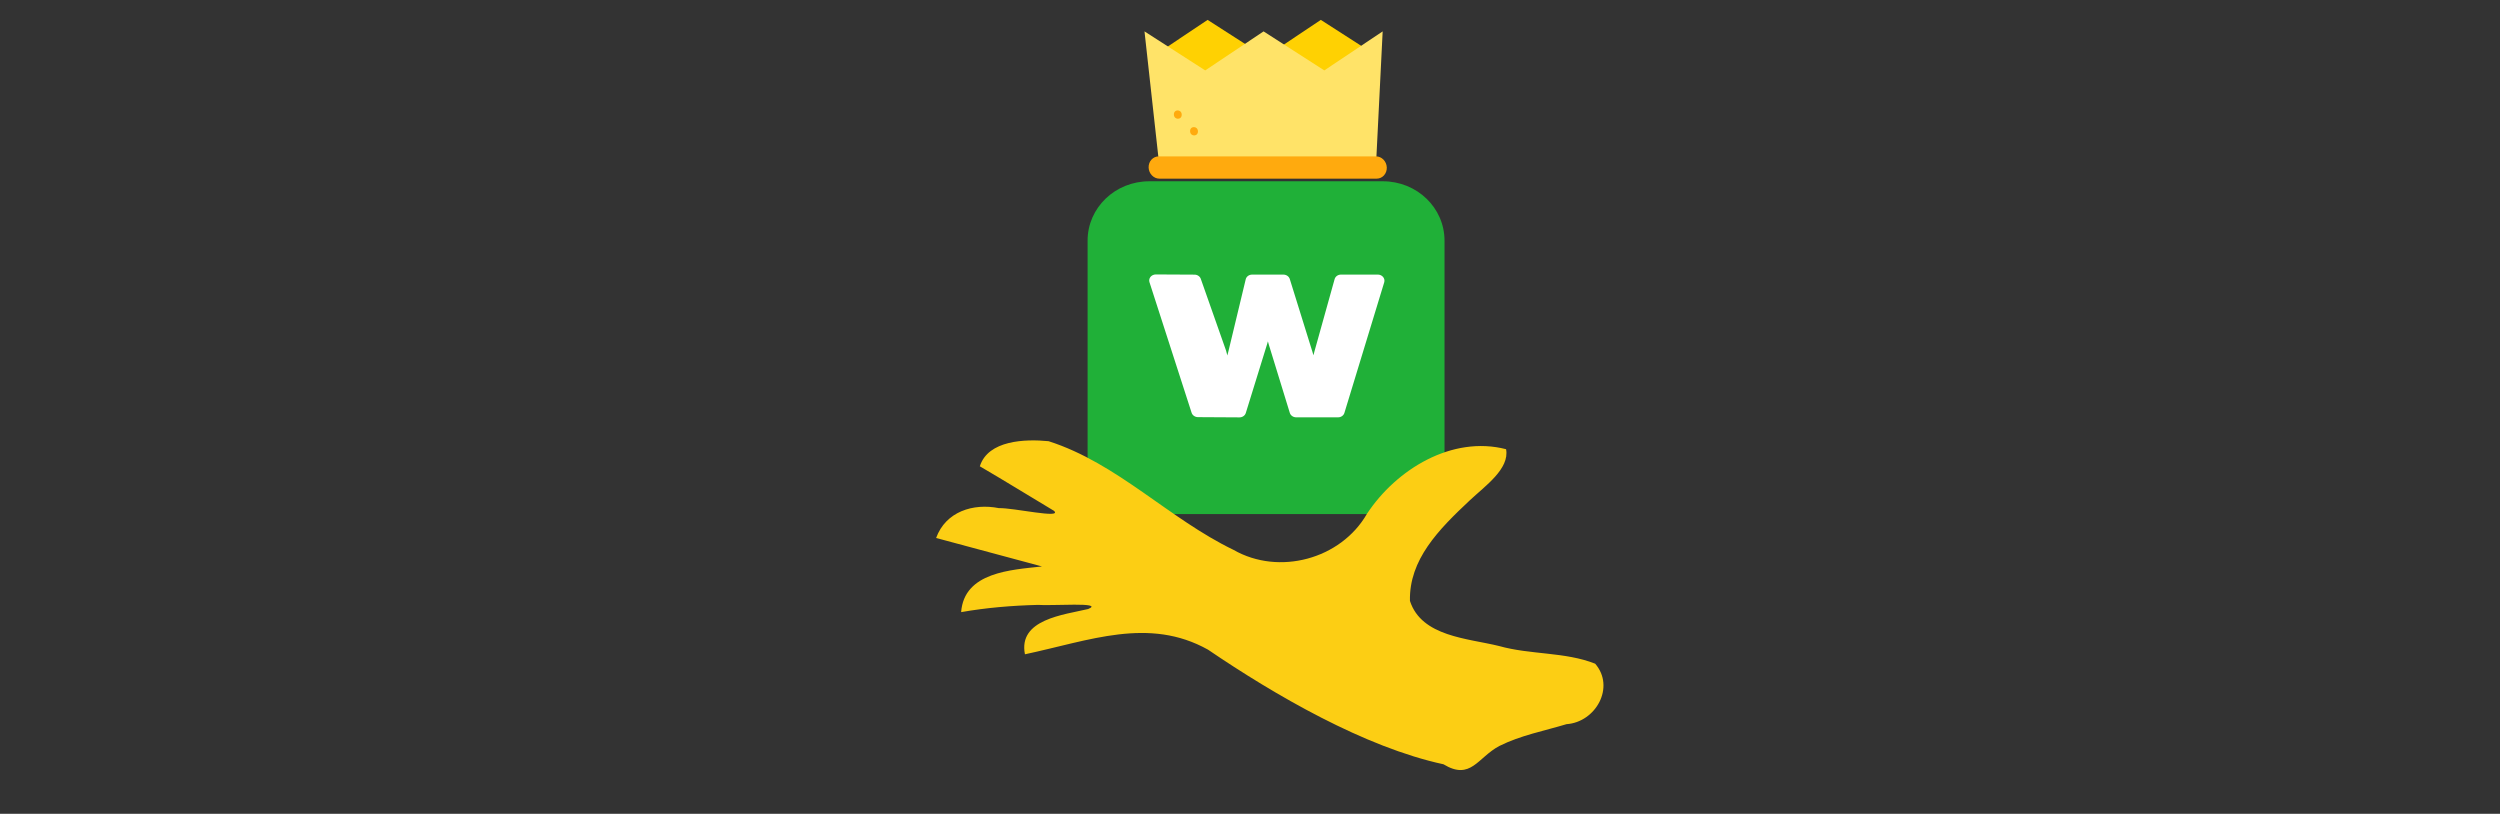 <svg version="1.1" viewBox="0 0 166.6 54.23" xmlns="http://www.w3.org/2000/svg">
 <rect x="0" y="0" width="166.6" height="54.23" fill="#333333" stroke="none"/>
 <style type="text/css">.custom-controls {
height: 64px;
fill: #fff;
}

.control-icon {
opacity: 0;
animation: icon-fade-in-out 4s ease-in-out infinite;
animation-fill-mode: forwards;
}

.stop {
animation-delay: .3s;
}

.play {
animation-delay: .5s;
}

.gamepad {
animation-delay: .7s;
padding: 0 0 0 20px;
}

@keyframes icon-fade-in-out {
0% {
opacity: 0;
}

10% {
opacity: 1;
}

80% {
opacity: 1;
}

90% {
opacity: 0;
}

100% {
opacity: 0;
}
}</style>
 <path d="m76.59 12.08h15.56c2.279 0 4.113 1.766 4.113 3.959v14.26c0 2.193-1.835 3.959-4.113 3.959h-15.56c-2.279 0-4.113-1.766-4.113-3.959v-14.26c0-2.193 1.835-3.959 4.113-3.959z" fill="#20b038" stroke-linecap="round" stroke-linejoin="round" stroke-width="6.092" style="paint-order:stroke fill markers"/>
 <path d="m99.92 49.71c-1.456.77-1.899 2.328-3.728 1.221-5.258-1.137-11.23-4.606-15.69-7.638-3.945-2.203-7.896-.605-12.2.309-.464-2.334 2.594-2.631 4.214-3.017 1.154-.482-2.506-.199-3.344-.275-1.717.043-3.429.185-5.122.482.2-2.673 3.339-2.816 5.389-3.044l-7.056-1.898c.64-1.761 2.473-2.33 4.185-1.988.952-.031 4.254.728 3.671.18-1.649-.986-3.283-1.999-4.943-2.968.553-1.748 3.035-1.826 4.581-1.673 4.578 1.461 8.027 5.171 12.33 7.245 3.02 1.729 7.147.62 8.885-2.402 1.959-2.976 5.679-5.238 9.274-4.309.246 1.303-1.396 2.449-2.409 3.398-2.099 1.966-4.06 3.962-3.998 6.711.776 2.393 3.862 2.49 5.943 3.007 2.092.589 4.4.383 6.4 1.177 1.353 1.559.039 3.897-1.908 4.03-1.505.455-3.052.741-4.471 1.451z" fill="#fcce14"/>
 <g transform="matrix(.734 0 0 .738 11.27 13.3)" fill="#20b038">
  <g transform="matrix(5.656,0,0,5.685,449.4,-1135)" fill="#20b038">
   <g transform="matrix(.265 0 0 .265 -59.75 157)" fill="#20b038">
    <g transform="matrix(.616 0 0 .616 -46.99 91.8)" fill="#fff">
     <g transform="matrix(.373 0 0 .326 -85.23 45.65)">
      <g class="control-icon play" transform="matrix(.16 0 0 .176 430.9 158.8)">
       <g transform="translate(216.8 416.7)" fill="#fff">
        <path d="m422.6 79.74c-.73-3.098-2.662-5.778-5.369-7.452-2.707-1.673-5.969-2.202-9.066-1.472l-299.8 70.74c-3.098.73-5.777 2.662-7.451 5.369s-2.203 5.969-1.473 9.066l48.84 207c1.304 5.523 6.231 9.247 11.67 9.247.912 0 1.839-.105 2.766-.323l299.8-70.74c3.098-.731 5.777-2.662 7.451-5.369s2.203-5.969 1.473-9.066zm1.492 110.8-51.36-29.84 32.82-48.77zm-295-13.38 51.16 28.96-32.61 49.65zm14.58-19.32 240.2-56.68-93.88 139.5zm25.2 187.9-13.64-57.83 45.96-69.96 86.67 49.06c1.862 1.055 3.895 1.559 5.902 1.559 3.875 0 7.66-1.877 9.965-5.302l55.6-82.63 72.38 42.04 13.64 57.83z"/>
        <path d="m529.9 78.55h-75.39c-6.628 0-12 5.373-12 12s5.372 12 12 12h75.39c6.628 0 12-5.373 12-12s-5.372-12-12-12z"/>
        <path d="m517.2 139.7h-50.05c-6.628 0-12 5.373-12 12s5.372 12 12 12h50.05c6.628 0 12-5.373 12-12s-5.372-12-12-12z"/>
        <path d="m505.2 200.8h-26.02c-6.628 0-12 5.373-12 12s5.372 12 12 12h26.02c6.628 0 12-5.373 12-12s-5.372-12-12-12z"/>
       </g>
      </g>
      <g class="control-icon play" transform="matrix(.15 0 0 .163 636.1 303.8)">
       <g fill="#fff">
        <path d="m428.9 79.74c-.73-3.098-2.662-5.778-5.369-7.452-2.707-1.673-5.969-2.202-9.066-1.472l-299.8 70.74c-3.098.73-5.777 2.662-7.451 5.369s-2.203 5.969-1.473 9.066l48.84 207c1.304 5.523 6.231 9.247 11.67 9.247.912 0 1.839-.105 2.766-.323l299.8-70.74c3.098-.731 5.777-2.662 7.451-5.369s2.203-5.969 1.473-9.066zm1.492 110.8-51.36-29.84 32.82-48.77zm-295-13.38 51.16 28.96-32.61 49.65zm14.58-19.32 240.2-56.68-93.88 139.5zm25.2 187.9-13.64-57.83 45.96-69.96 86.67 49.06c1.862 1.055 3.895 1.559 5.902 1.559 3.875 0 7.66-1.877 9.965-5.302l55.6-82.63 72.38 42.04 13.64 57.83z"/>
        <path d="m536.1 78.55h-75.39c-6.628 0-12 5.373-12 12s5.372 12 12 12h75.39c6.628 0 12-5.373 12-12s-5.372-12-12-12z"/>
        <path d="m523.5 139.7h-50.05c-6.628 0-12 5.373-12 12s5.372 12 12 12h50.05c6.628 0 12-5.373 12-12s-5.372-12-12-12z"/>
        <path d="m511.4 200.8h-26.02c-6.628 0-12 5.373-12 12s5.372 12 12 12h26.02c6.628 0 12-5.373 12-12s-5.372-12-12-12z"/>
       </g>
      </g>
      <g class="control-icon play" transform="matrix(.127 0 0 .131 495.9 145.8)">
       <g transform="translate(190.8 -9.054)" fill="#fff">
        <path d="m448.6 79.74c-.73-3.098-2.662-5.778-5.369-7.452-2.707-1.673-5.969-2.202-9.066-1.472l-299.8 70.74c-3.098.73-5.777 2.662-7.451 5.369s-2.203 5.969-1.473 9.066l48.84 207c1.304 5.523 6.231 9.247 11.67 9.247.912 0 1.839-.105 2.766-.323l299.8-70.74c3.098-.731 5.777-2.662 7.451-5.369s2.203-5.969 1.473-9.066zm1.492 110.8-51.36-29.84 32.82-48.77zm-295-13.38 51.16 28.96-32.61 49.65zm14.58-19.32 240.2-56.68-93.88 139.5zm25.2 187.9-13.64-57.83 45.96-69.96 86.67 49.06c1.862 1.055 3.895 1.559 5.902 1.559 3.875 0 7.66-1.877 9.965-5.302l55.6-82.63 72.38 42.04 13.64 57.83z"/>
        <path d="m555.9 78.55h-75.39c-6.628 0-12 5.373-12 12s5.372 12 12 12h75.39c6.628 0 12-5.373 12-12s-5.372-12-12-12z"/>
        <path d="m543.2 139.7h-50.05c-6.628 0-12 5.373-12 12s5.372 12 12 12h50.05c6.628 0 12-5.373 12-12s-5.372-12-12-12z"/>
        <path d="m531.2 200.8h-26.02c-6.628 0-12 5.373-12 12s5.372 12 12 12h26.02c6.628 0 12-5.373 12-12s-5.372-12-12-12z"/>
       </g>
      </g>
     </g>
     <g class="control-icon stop" transform="matrix(.323 0 0 .276 38.99 81.05)">
      <path d="m274.1 263.5h-50.94c-3.951 0-7.152 3.509-7.152 7.836v35.51c0 4.327 3.201 7.836 7.152 7.836h2.771l-5.657 12.43c-.405.696-.308 1.604.229 2.176.306.331.707.496 1.11.496.302 0 .613-.097.883-.294l23.57-14.81h28.04c3.952 0 7.152-3.509 7.152-7.836v-35.51c0-4.327-3.201-7.836-7.152-7.836zm-40.18 30.71c-2.626 0-4.756-2.333-4.756-5.211s2.129-5.211 4.756-5.211 4.756 2.333 4.756 5.211-2.129 5.211-4.756 5.211zm14.71 0c-2.627 0-4.756-2.333-4.756-5.211s2.129-5.211 4.756-5.211c2.626 0 4.756 2.333 4.756 5.211s-2.129 5.211-4.756 5.211zm14.71 0c-2.626 0-4.756-2.333-4.756-5.211s2.129-5.211 4.756-5.211c2.626 0 4.756 2.333 4.756 5.211s-2.129 5.211-4.756 5.211z" fill="#fff" stroke-width=".151"/>
     </g>
     <g transform="matrix(.373 0 0 .326 78.05 38.77)">
      <path class="control-icon stop" d="m274.5 195h-35.38c-2.744 0-4.968 2.419-4.968 5.401v24.48c0 2.983 2.223 5.401 4.968 5.401h1.924l-3.929 8.569c-.281.48-.214 1.106.159 1.5.213.228.491.342.771.342.21 0 .425-.067.613-.203l16.37-10.21h19.47c2.745 0 4.968-2.419 4.968-5.401v-24.48c0-2.983-2.223-5.401-4.968-5.401zm-27.91 21.17c-1.824 0-3.303-1.608-3.303-3.591s1.479-3.591 3.303-3.591 3.303 1.608 3.303 3.591-1.479 3.591-3.303 3.591zm10.22 0c-1.824 0-3.303-1.608-3.303-3.591s1.479-3.591 3.303-3.591 3.303 1.608 3.303 3.591-1.479 3.591-3.303 3.591zm10.22 0c-1.824 0-3.303-1.608-3.303-3.591s1.479-3.591 3.303-3.591 3.303 1.608 3.303 3.591-1.479 3.591-3.303 3.591z" stroke-width=".104"/>
      <g transform="matrix(-1 0 0 1 335.3 21.06)">
       <g class="control-icon play" transform="matrix(.16 0 0 .176 430.9 158.8)">
        <g transform="translate(216.8 416.7)" fill="#fff">
         <path d="m323.5 79.74c-.73-3.098-2.662-5.778-5.369-7.452-2.707-1.673-5.969-2.202-9.066-1.472l-299.8 70.74c-3.098.73-5.777 2.662-7.451 5.369s-2.203 5.969-1.473 9.066l48.84 207c1.304 5.523 6.231 9.247 11.67 9.247.912 0 1.839-.105 2.766-.323l299.8-70.74c3.098-.731 5.777-2.662 7.451-5.369s2.203-5.969 1.473-9.066zm1.492 110.8-51.36-29.84 32.82-48.77zm-295-13.38 51.16 28.96-32.61 49.65zm14.58-19.32 240.2-56.68-93.88 139.5zm25.2 187.9-13.64-57.83 45.96-69.96 86.67 49.06c1.862 1.055 3.895 1.559 5.902 1.559 3.875 0 7.66-1.877 9.965-5.302l55.6-82.63 72.38 42.04 13.64 57.83z"/>
         <path d="m430.8 78.55h-75.39c-6.628 0-12 5.373-12 12s5.372 12 12 12h75.39c6.628 0 12-5.373 12-12s-5.372-12-12-12z"/>
         <path d="m418.1 139.7h-50.05c-6.628 0-12 5.373-12 12s5.372 12 12 12h50.05c6.628 0 12-5.373 12-12s-5.372-12-12-12z"/>
         <path d="m406.1 200.8h-26.02c-6.628 0-12 5.373-12 12s5.372 12 12 12h26.02c6.628 0 12-5.373 12-12s-5.372-12-12-12z"/>
        </g>
       </g>
       <g class="control-icon play" transform="matrix(.15 0 0 .163 636.1 303.8)">
        <g fill="#fff">
         <path d="m323.5 79.74c-.73-3.098-2.662-5.778-5.369-7.452-2.707-1.673-5.969-2.202-9.066-1.472l-299.8 70.74c-3.098.73-5.777 2.662-7.451 5.369s-2.203 5.969-1.473 9.066l48.84 207c1.304 5.523 6.231 9.247 11.67 9.247.912 0 1.839-.105 2.766-.323l299.8-70.74c3.098-.731 5.777-2.662 7.451-5.369s2.203-5.969 1.473-9.066zm1.492 110.8-51.36-29.84 32.82-48.77zm-295-13.38 51.16 28.96-32.61 49.65zm14.58-19.32 240.2-56.68-93.88 139.5zm25.2 187.9-13.64-57.83 45.96-69.96 86.67 49.06c1.862 1.055 3.895 1.559 5.902 1.559 3.875 0 7.66-1.877 9.965-5.302l55.6-82.63 72.38 42.04 13.64 57.83z"/>
         <path d="m430.8 78.55h-75.39c-6.628 0-12 5.373-12 12s5.372 12 12 12h75.39c6.628 0 12-5.373 12-12s-5.372-12-12-12z"/>
         <path d="m418.1 139.7h-50.05c-6.628 0-12 5.373-12 12s5.372 12 12 12h50.05c6.628 0 12-5.373 12-12s-5.372-12-12-12z"/>
         <path d="m406.1 200.8h-26.02c-6.628 0-12 5.373-12 12s5.372 12 12 12h26.02c6.628 0 12-5.373 12-12s-5.372-12-12-12z"/>
        </g>
       </g>
       <g class="control-icon play" transform="matrix(.127 0 0 .131 495.9 145.8)">
        <g transform="translate(190.8 -9.054)" fill="#fff">
         <path d="m323.5 79.74c-.73-3.098-2.662-5.778-5.369-7.452-2.707-1.673-5.969-2.202-9.066-1.472l-299.8 70.74c-3.098.73-5.777 2.662-7.451 5.369s-2.203 5.969-1.473 9.066l48.84 207c1.304 5.523 6.231 9.247 11.67 9.247.912 0 1.839-.105 2.766-.323l299.8-70.74c3.098-.731 5.777-2.662 7.451-5.369s2.203-5.969 1.473-9.066zm1.492 110.8-51.36-29.84 32.82-48.77zm-295-13.38 51.16 28.96-32.61 49.65zm14.58-19.32 240.2-56.68-93.88 139.5zm25.2 187.9-13.64-57.83 45.96-69.96 86.67 49.06c1.862 1.055 3.895 1.559 5.902 1.559 3.875 0 7.66-1.877 9.965-5.302l55.6-82.63 72.38 42.04 13.64 57.83z"/>
         <path d="m430.8 78.55h-75.39c-6.628 0-12 5.373-12 12s5.372 12 12 12h75.39c6.628 0 12-5.373 12-12s-5.372-12-12-12z"/>
         <path d="m418.1 139.7h-50.05c-6.628 0-12 5.373-12 12s5.372 12 12 12h50.05c6.628 0 12-5.373 12-12s-5.372-12-12-12z"/>
         <path d="m406.1 200.8h-26.02c-6.628 0-12 5.373-12 12s5.372 12 12 12h26.02c6.628 0 12-5.373 12-12s-5.372-12-12-12z"/>
        </g>
       </g>
      </g>
      <g class="control-icon stop" transform="matrix(-.866 0 0 .845 2.721 129.6)">
       <path d="m255.8 263.5h-50.94c-3.951 0-7.152 3.509-7.152 7.836v35.51c0 4.327 3.201 7.836 7.152 7.836h2.771l-5.657 12.43c-.405.696-.308 1.604.229 2.176.306.331.707.496 1.11.496.302 0 .613-.097.883-.294l23.57-14.81h28.04c3.952 0 7.152-3.509 7.152-7.836v-35.51c0-4.327-3.201-7.836-7.152-7.836zm-40.18 30.71c-2.626 0-4.756-2.333-4.756-5.211s2.129-5.211 4.756-5.211 4.756 2.333 4.756 5.211-2.129 5.211-4.756 5.211zm14.71 0c-2.627 0-4.756-2.333-4.756-5.211s2.129-5.211 4.756-5.211c2.626 0 4.756 2.333 4.756 5.211s-2.129 5.211-4.756 5.211zm14.71 0c-2.626 0-4.756-2.333-4.756-5.211s2.129-5.211 4.756-5.211c2.626 0 4.756 2.333 4.756 5.211s-2.129 5.211-4.756 5.211z" fill="#fff" stroke-width=".151"/>
      </g>
      <path class="control-icon stop" d="m-360.6 195h35.38c2.744 0 4.968 2.419 4.968 5.401v24.48c0 2.983-2.223 5.401-4.968 5.401h-1.924l3.929 8.569c.281.48.214 1.106-.159 1.5-.213.228-.491.342-.771.342-.21 0-.425-.067-.613-.203l-16.37-10.21h-19.47c-2.745 0-4.968-2.419-4.968-5.401v-24.48c0-2.983 2.223-5.401 4.968-5.401zm27.91 21.17c1.824 0 3.303-1.608 3.303-3.591s-1.479-3.591-3.303-3.591-3.303 1.608-3.303 3.591 1.479 3.591 3.303 3.591zm-10.22 0c1.824 0 3.303-1.608 3.303-3.591s-1.479-3.591-3.303-3.591-3.303 1.608-3.303 3.591 1.479 3.591 3.303 3.591zm-10.22 0c1.824 0 3.303-1.608 3.303-3.591s-1.479-3.591-3.303-3.591-3.303 1.608-3.303 3.591 1.479 3.591 3.303 3.591z" stroke-width=".104"/>
      <g class="control-icon stop" transform="matrix(-.496 0 0 .498 -138.8 133.5)">
       <path d="m282.6 265.9h-50.94c-3.951 0-7.152 3.509-7.152 7.836v35.51c0 4.327 3.201 7.836 7.152 7.836h2.771l-5.657 12.43c-.405.696-.308 1.604.229 2.176.306.331.707.496 1.11.496.302 0 .613-.097.883-.294l23.57-14.81h28.04c3.952 0 7.152-3.509 7.152-7.836v-35.51c0-4.327-3.201-7.836-7.152-7.836zm-40.18 30.71c-2.626 0-4.756-2.333-4.756-5.211s2.129-5.211 4.756-5.211 4.756 2.333 4.756 5.211-2.129 5.211-4.756 5.211zm14.71 0c-2.627 0-4.756-2.333-4.756-5.211s2.129-5.211 4.756-5.211c2.626 0 4.756 2.333 4.756 5.211s-2.129 5.211-4.756 5.211zm14.71 0c-2.626 0-4.756-2.333-4.756-5.211s2.129-5.211 4.756-5.211c2.626 0 4.756 2.333 4.756 5.211s-2.129 5.211-4.756 5.211z" fill="#fff" stroke-width=".151"/>
      </g>
     </g>
     <g class="control-icon stop" transform="matrix(.185 0 0 .163 91.86 82.34)">
      <path d="m314.5 265.9h-50.94c-3.951 0-7.152 3.509-7.152 7.836v35.51c0 4.327 3.201 7.836 7.152 7.836h2.771l-5.657 12.43c-.405.696-.308 1.604.229 2.176.306.331.707.496 1.11.496.302 0 .613-.097.883-.294l23.57-14.81h28.04c3.952 0 7.152-3.509 7.152-7.836v-35.51c0-4.327-3.201-7.836-7.152-7.836zm-40.18 30.71c-2.626 0-4.756-2.333-4.756-5.211s2.129-5.211 4.756-5.211 4.756 2.333 4.756 5.211-2.129 5.211-4.756 5.211zm14.71 0c-2.627 0-4.756-2.333-4.756-5.211s2.129-5.211 4.756-5.211c2.626 0 4.756 2.333 4.756 5.211s-2.129 5.211-4.756 5.211zm14.71 0c-2.626 0-4.756-2.333-4.756-5.211s2.129-5.211 4.756-5.211c2.626 0 4.756 2.333 4.756 5.211s-2.129 5.211-4.756 5.211z" fill="#fff" stroke-width=".151"/>
     </g>
    </g>
   </g>
  </g>
 </g>
 <g transform="matrix(.031 0 .001 .033 76.15 -1.832)">
  <g fill="#ffd102">
   <polygon points="371.3 210.9 469.2 150.7 379.8 95.65 281.9 155.9"/>
   <polygon points="128 210.9 225.9 150.7 136.4 95.65 38.58 155.9"/>
  </g>
  <polygon points="256 118.9 128 197.7 0 118.9 22.5 382.6 489.5 382.6 512 118.9 384 197.7" fill="#ffe368"/>
  <g fill="#ffaa0e">
   <circle cx="99.95" cy="320.6" r="8.44"/>
   <circle cx="66.18" cy="286.9" r="8.44"/>
   <path d="m489.5 371.3h-467c-12.43 0-22.5 10.08-22.5 22.5s10.08 22.5 22.5 22.5h467c12.43 0 22.5-10.08 22.5-22.5.001-12.43-10.08-22.5-22.5-22.5z"/>
  </g>
 </g>
 <path d="m76.92 18.3c0.033-0.007 0.066-0.011 0.1-0.011l2.582 0.013c0.202 1.85e-4 0.378 0.127 0.428 0.307l1.673 4.751c8.82e-4 0.003 0.002 0.007 0.003 0.01 0.021 0.086 0.057 0.215 0.084 0.319 0.019-0.069 0.058-0.224 0.058-0.224l0.002-0.005 1.17-4.87c0.054-0.172 0.224-0.29 0.419-0.29l2.086-3.18e-4c0.197-1.7e-4 0.371 0.121 0.426 0.296l1.517 4.877c0.017 0.052 0.04 0.143 0.058 0.205 0.029-0.106 0.059-0.234 0.086-0.323l0.003-0.011 1.324-4.744c0.05-0.177 0.223-0.301 0.422-0.301l2.456-7.59e-4c0.292-9.3e-5 0.506 0.258 0.427 0.517l-2.654 8.703c-0.053 0.173-0.224 0.293-0.42 0.293l-2.792 2.97e-4c-0.198-2.03e-4 -0.372-0.122-0.426-0.297l-1.401-4.557-5.64e-4 -0.003c-0.015-0.05-0.039-0.138-0.058-0.206-0.02 0.067-0.043 0.154-0.059 0.203l-2.38e-4 0.002c-2.81e-4 8.37e-4 -0.001 0.003-0.001 0.004l-1.413 4.566c-0.053 0.172-0.224 0.291-0.419 0.291l-2.767-0.016c-0.198 7.8e-5 -0.373-0.122-0.427-0.298l-2.807-8.698c-0.067-0.221 0.078-0.448 0.319-0.5z" color="#000000" fill="#fff" stroke-width=".34" style="-inkscape-stroke:none;paint-order:stroke fill markers"/>
</svg>
